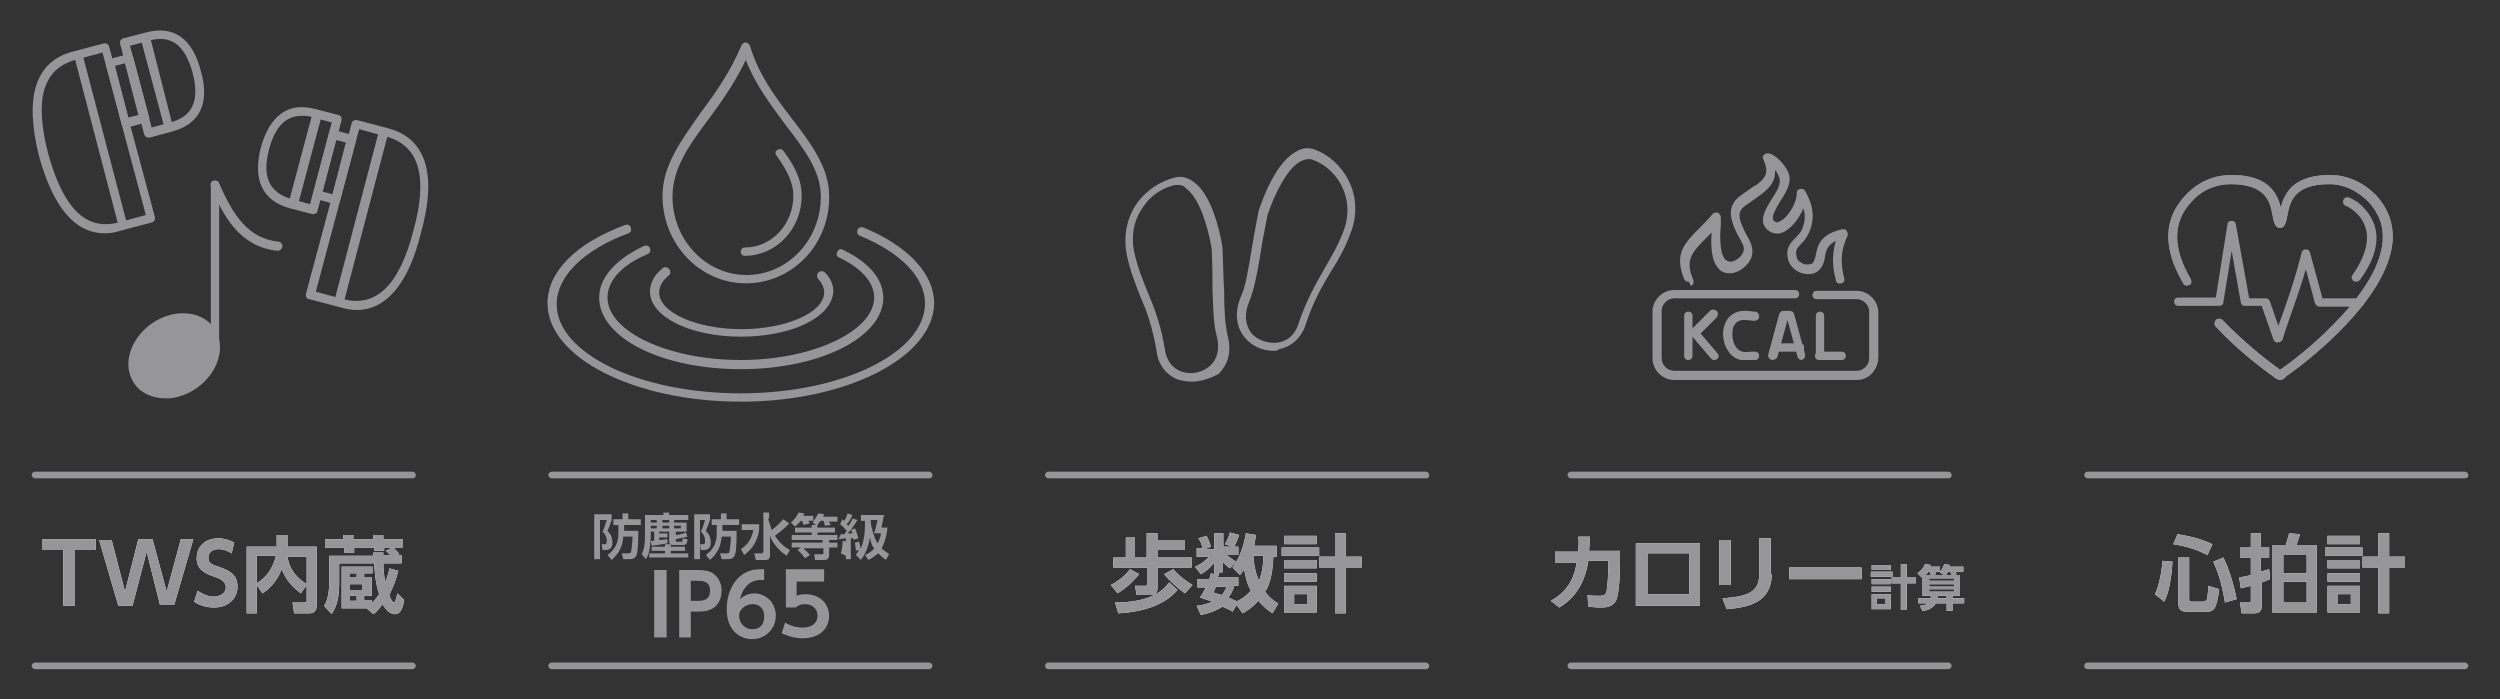 <?xml version="1.0" encoding="utf-8"?>
<!-- Generator: Adobe Illustrator 28.2.0, SVG Export Plug-In . SVG Version: 6.00 Build 0)  -->
<svg version="1.1" id="レイヤー_1" xmlns="http://www.w3.org/2000/svg" xmlns:xlink="http://www.w3.org/1999/xlink" x="0px"
	 y="0px" viewBox="0 0 300 83.9" style="enable-background:new 0 0 300 83.9;" xml:space="preserve">
<rect x="0" y="0" width="300" height="83.9" fill="#333333" stroke="none"/>
<style type="text/css">
	.st0{fill:#969699;}
	.st1{fill:#FFFFFF;}
	.st2{fill:#231815;}
</style>
<g>
	<g>
		<g>
			<g>
				<path class="st0" d="M20.9,38.2c2.8-0.5,5,1,5,3.5c0,2.5-2.2,4.9-5,5.5c-2.8,0.5-5-1-5-3.5C15.9,41.2,18.1,38.8,20.9,38.2
					L20.9,38.2z"/>
				<path class="st0" d="M19.8,47.8c-1.2,0-2.2-0.4-3-1c-0.9-0.8-1.4-1.9-1.4-3.1c0-2.7,2.4-5.4,5.4-6c1.6-0.3,3.1,0,4.2,0.9
					c0.9,0.8,1.4,1.9,1.4,3.1c0,2.7-2.4,5.4-5.4,6C20.6,47.8,20.2,47.8,19.8,47.8z M21.9,38.6c-0.3,0-0.6,0-1,0.1
					c-2.5,0.5-4.6,2.7-4.6,4.9c0,0.9,0.4,1.8,1.1,2.3c0.8,0.7,2,0.9,3.3,0.7c2.5-0.5,4.6-2.7,4.6-4.9c0-0.9-0.4-1.8-1.1-2.3
					C23.7,38.9,22.9,38.6,21.9,38.6z"/>
			</g>
			<g>
				<line class="st0" x1="25.8" y1="42" x2="25.8" y2="22.2"/>
				<path class="st0" d="M25.8,42.6c-0.3,0-0.5-0.2-0.5-0.5V22.2c0-0.3,0.2-0.5,0.5-0.5s0.5,0.2,0.5,0.5V42
					C26.4,42.3,26.1,42.6,25.8,42.6z"/>
			</g>
			<path class="st0" d="M33.3,30.1C33.3,30.1,33.3,30.1,33.3,30.1c-4.6-0.5-6.5-4.2-8-7.7c-0.1-0.3,0-0.6,0.3-0.7
				c0.3-0.1,0.6,0,0.7,0.3c1.7,3.9,3.5,6.6,7.1,7c0.3,0,0.5,0.3,0.5,0.6C33.8,29.9,33.6,30.1,33.3,30.1z"/>
		</g>
		<g>
			<path class="st0" d="M14.7,27.4c-0.2,0-0.5-0.2-0.5-0.4L9,7.1C8.9,6.9,9.1,6.6,9.3,6.5C9.6,6.4,9.9,6.6,10,6.9l5.2,19.8
				c0.1,0.3-0.1,0.6-0.4,0.7C14.8,27.3,14.8,27.4,14.7,27.4z"/>
			<path class="st0" d="M12.6,28c-3.6,0-6.2-3.1-7.9-9.2C2.9,11.7,4.2,7.4,8.7,6.2l3.8-1c0.1,0,0.3,0,0.4,0.1
				c0.1,0.1,0.2,0.2,0.2,0.3l5.5,20.5c0,0.1,0,0.3-0.1,0.4s-0.2,0.2-0.3,0.2l-3.8,1C13.8,27.9,13.2,28,12.6,28z M12.3,6.3L9,7.2
				C5.1,8.3,4.1,12,5.8,18.5c1.8,6.5,4.5,9.2,8.4,8.2l3.3-0.9L12.3,6.3z"/>
			<path class="st0" d="M20.2,15.6c-0.2,0-0.5-0.2-0.5-0.4L16.9,4.7c-0.1-0.3,0.1-0.6,0.4-0.7c0.3-0.1,0.6,0.1,0.7,0.4L20.7,15
				c0.1,0.3-0.1,0.6-0.4,0.7C20.3,15.6,20.2,15.6,20.2,15.6z"/>
			<path class="st0" d="M17.8,16.5c-0.1,0-0.2,0-0.3-0.1c-0.1-0.1-0.2-0.2-0.2-0.3L14.4,5.2c0-0.1,0-0.3,0.1-0.4
				c0.1-0.1,0.2-0.2,0.3-0.2l2.7-0.7c3.3-0.9,5.6,0.7,6.6,4.6c1.1,3.9-0.1,6.4-3.5,7.3L18,16.5C17.9,16.5,17.9,16.5,17.8,16.5z
				 M15.6,5.5l2.6,9.8l2.2-0.6c2.7-0.7,3.6-2.6,2.7-6c-0.9-3.3-2.6-4.6-5.3-3.8L15.6,5.5z"/>
			<path class="st0" d="M15.1,15.3c-0.2,0-0.5-0.2-0.5-0.4l-1.9-7.2c0-0.1,0-0.3,0.1-0.4c0.1-0.1,0.2-0.2,0.3-0.2l2.2-0.6
				c0.3-0.1,0.6,0.1,0.7,0.4l1.9,7.2c0,0.1,0,0.3-0.1,0.4c-0.1,0.1-0.2,0.2-0.3,0.2l-2.2,0.6C15.2,15.3,15.2,15.3,15.1,15.3z
				 M13.8,7.9l1.6,6.2l1.2-0.3L15,7.6L13.8,7.9z"/>
		</g>
		<g>
			<path class="st0" d="M40.7,36.5c0,0-0.1,0-0.1,0c-0.3-0.1-0.5-0.4-0.4-0.7l5.2-19.8c0.1-0.3,0.4-0.5,0.7-0.4
				c0.3,0.1,0.5,0.4,0.4,0.7l-5.2,19.8C41.1,36.4,40.9,36.5,40.7,36.5z"/>
			<path class="st0" d="M42.8,37.2c-0.6,0-1.2-0.1-1.9-0.3l-3.8-1c-0.1,0-0.3-0.1-0.3-0.2c-0.1-0.1-0.1-0.3-0.1-0.4l5.5-20.5
				c0-0.1,0.1-0.3,0.2-0.3c0.1-0.1,0.3-0.1,0.4-0.1l3.8,1c4.5,1.2,5.9,5.5,3.9,12.6C49,34.1,46.3,37.2,42.8,37.2z M37.9,35l3.3,0.9
				c3.9,1,6.7-1.6,8.4-8.2c1.8-6.5,0.7-10.2-3.2-11.3l-3.3-0.9L37.9,35z"/>
			<path class="st0" d="M35.2,24.8c0,0-0.1,0-0.1,0c-0.3-0.1-0.5-0.4-0.4-0.7l2.8-10.5c0.1-0.3,0.4-0.5,0.7-0.4
				c0.3,0.1,0.5,0.4,0.4,0.7l-2.8,10.5C35.7,24.7,35.5,24.8,35.2,24.8z"/>
			<path class="st0" d="M37.6,25.7c0,0-0.1,0-0.1,0l-2.7-0.7c-3.3-0.9-4.5-3.4-3.5-7.3c1.1-3.9,3.3-5.5,6.6-4.6l2.7,0.7
				c0.1,0,0.3,0.1,0.3,0.2c0.1,0.1,0.1,0.3,0.1,0.4l-2.9,10.9c0,0.1-0.1,0.3-0.2,0.3C37.7,25.7,37.7,25.7,37.6,25.7z M36.2,13.9
				c-1.9,0-3.2,1.3-3.9,4c-0.9,3.3,0,5.2,2.7,6l2.2,0.6l2.6-9.8l-2.2-0.6C37.1,13.9,36.6,13.9,36.2,13.9z"/>
			<path class="st0" d="M40.3,24.5c0,0-0.1,0-0.1,0l-2.2-0.6c-0.3-0.1-0.5-0.4-0.4-0.7l1.9-7.2c0-0.1,0.1-0.3,0.2-0.3
				c0.1-0.1,0.3-0.1,0.4-0.1l2.2,0.6c0.3,0.1,0.5,0.4,0.4,0.7l-1.9,7.2c0,0.1-0.1,0.3-0.2,0.3C40.5,24.5,40.4,24.5,40.3,24.5z
				 M38.7,23l1.2,0.3l1.6-6.2l-1.2-0.3L38.7,23z"/>
		</g>
		<g>
			<g>
				<path class="st1" d="M9,72.7H7.6V66H5.1v-1.3h6.4V66H9V72.7z"/>
				<path class="st1" d="M15.9,72.7h-1.7l-2.3-7.9h1.5L15,71l1.6-6.3h1.7L20,71l1.7-6.3h1.5l-2.3,7.9h-1.7l-1.6-6.4L15.9,72.7z"/>
				<path class="st1" d="M27.8,66.4c-0.8-0.5-1.4-0.5-1.6-0.5c-0.7,0-1.2,0.4-1.2,1c0,0.7,0.5,0.9,1.2,1.1c1.1,0.4,2.3,0.8,2.3,2.4
					c0,1.4-1.1,2.5-2.8,2.5c-0.8,0-1.7-0.2-2.4-0.7l0.4-1.3c0.8,0.5,1.4,0.7,1.9,0.7c0.8,0,1.5-0.4,1.5-1.1c0-0.8-0.8-1.1-1.4-1.3
					c-1.2-0.4-2.1-0.9-2.1-2.2c0-1.4,1-2.4,2.6-2.4c0.7,0,1.3,0.2,1.9,0.5L27.8,66.4z"/>
				<path class="st1" d="M30.8,70.2v3.4h-1.2v-8h3.6v-1.4h1.3v1.4H38v7.1c0,0.3-0.1,0.9-0.9,0.9h-1.8l-0.2-1.3h1.4
					c0.2,0,0.3,0,0.3-0.2v-1.9l-0.7,1c-1.2-0.9-1.8-1.7-2.3-2.9c-0.5,1.4-1.6,2.5-2.3,2.9L30.8,70.2z M30.8,66.8V70
					c1.2-0.7,2-1.9,2.3-3.3H30.8z M36.8,66.8h-2.3c0.1,0.7,0.4,2.1,2.3,3.3V66.8z"/>
				<path class="st1" d="M46,66.2c0,0.2,0,0.3,0,0.4h0.8c-0.2-0.3-0.4-0.4-0.5-0.5l0.8-0.4h-1v0.4h-1.2v-0.4h-2.4v0.6h-1.2v-0.6H39
					v-1h2.2v-0.5h1.2v0.5h2.4v-0.5h1.2v0.5h2.3v1h-1.1c0.3,0.3,0.6,0.6,0.7,0.8l-0.2,0.1h0.5v1H46c0,0.8,0.1,1.4,0.2,2.3
					c0.4-0.9,0.5-1.4,0.5-1.7l1.1,0.3c-0.4,1.6-1,2.7-1.1,2.9c0.2,0.5,0.4,0.9,0.6,0.9c0.1,0,0.2-0.3,0.4-1.1l0.8,0.8
					c-0.1,0.6-0.3,1.7-1.1,1.7c-0.8,0-1.3-0.9-1.5-1.2c-0.5,0.7-0.8,1-1.1,1.2l-0.8-0.7H41V68h3.7v0.8h-1v0.5h0.9v2.2h-0.9V72h0.9
					v0.4c0.2-0.2,0.5-0.5,0.9-1.1c-0.2-0.5-0.5-1.7-0.6-3.7h-4.2v2.5c0,2.2-0.6,3.1-0.9,3.6l-0.9-1c0.2-0.3,0.6-1.1,0.6-2.7v-3.3
					h5.3v-0.4H46z M42,68.8v0.5h0.8v-0.5H42z M42,70.1v0.7h1.5v-0.7H42z M42,71.5v0.6h0.8v-0.6H42z"/>
			</g>
			<g>
				<path class="st0" d="M9,72.7H7.6V66H5.1v-1.3h6.4V66H9V72.7z"/>
				<path class="st0" d="M15.9,72.7h-1.7l-2.3-7.9h1.5L15,71l1.6-6.3h1.7L20,71l1.7-6.3h1.5l-2.3,7.9h-1.7l-1.6-6.4L15.9,72.7z"/>
				<path class="st0" d="M27.8,66.4c-0.8-0.5-1.4-0.5-1.6-0.5c-0.7,0-1.2,0.4-1.2,1c0,0.7,0.5,0.9,1.2,1.1c1.1,0.4,2.3,0.8,2.3,2.4
					c0,1.4-1.1,2.5-2.8,2.5c-0.8,0-1.7-0.2-2.4-0.7l0.4-1.3c0.8,0.5,1.4,0.7,1.9,0.7c0.8,0,1.5-0.4,1.5-1.1c0-0.8-0.8-1.1-1.4-1.3
					c-1.2-0.4-2.1-0.9-2.1-2.2c0-1.4,1-2.4,2.6-2.4c0.7,0,1.3,0.2,1.9,0.5L27.8,66.4z"/>
				<path class="st0" d="M30.8,70.2v3.4h-1.2v-8h3.6v-1.4h1.3v1.4H38v7.1c0,0.3-0.1,0.9-0.9,0.9h-1.8l-0.2-1.3h1.4
					c0.2,0,0.3,0,0.3-0.2v-1.9l-0.7,1c-1.2-0.9-1.8-1.7-2.3-2.9c-0.5,1.4-1.6,2.5-2.3,2.9L30.8,70.2z M30.8,66.8V70
					c1.2-0.7,2-1.9,2.3-3.3H30.8z M36.8,66.8h-2.3c0.1,0.7,0.4,2.1,2.3,3.3V66.8z"/>
				<path class="st0" d="M46,66.2c0,0.2,0,0.3,0,0.4h0.8c-0.2-0.3-0.4-0.4-0.5-0.5l0.8-0.4h-1v0.4h-1.2v-0.4h-2.4v0.6h-1.2v-0.6H39
					v-1h2.2v-0.5h1.2v0.5h2.4v-0.5h1.2v0.5h2.3v1h-1.1c0.3,0.3,0.6,0.6,0.7,0.8l-0.2,0.1h0.5v1H46c0,0.8,0.1,1.4,0.2,2.3
					c0.4-0.9,0.5-1.4,0.5-1.7l1.1,0.3c-0.4,1.6-1,2.7-1.1,2.9c0.2,0.5,0.4,0.9,0.6,0.9c0.1,0,0.2-0.3,0.4-1.1l0.8,0.8
					c-0.1,0.6-0.3,1.7-1.1,1.7c-0.8,0-1.3-0.9-1.5-1.2c-0.5,0.7-0.8,1-1.1,1.2l-0.8-0.7H41V68h3.7v0.8h-1v0.5h0.9v2.2h-0.9V72h0.9
					v0.4c0.2-0.2,0.5-0.5,0.9-1.1c-0.2-0.5-0.5-1.7-0.6-3.7h-4.2v2.5c0,2.2-0.6,3.1-0.9,3.6l-0.9-1c0.2-0.3,0.6-1.1,0.6-2.7v-3.3
					h5.3v-0.4H46z M42,68.8v0.5h0.8v-0.5H42z M42,70.1v0.7h1.5v-0.7H42z M42,71.5v0.6h0.8v-0.6H42z"/>
			</g>
		</g>
		<path class="st0" d="M49.5,57.4H4.2c-0.2,0-0.4-0.2-0.4-0.4c0-0.2,0.2-0.4,0.4-0.4h45.3c0.2,0,0.4,0.2,0.4,0.4
			C49.9,57.3,49.7,57.4,49.5,57.4z"/>
		<path class="st0" d="M49.5,80.3H4.2c-0.2,0-0.4-0.2-0.4-0.4s0.2-0.4,0.4-0.4h45.3c0.2,0,0.4,0.2,0.4,0.4S49.7,80.3,49.5,80.3z"/>
	</g>
	<g>
		<g>
			<g>
				<g>
					<path class="st2" d="M71.4,61.7h2v0.7c-0.2,0.6-0.3,0.9-0.5,1.3c0.4,0.4,0.6,0.8,0.6,1.4c0,0.6-0.3,0.9-0.8,0.9h-0.4l-0.1-0.7
						h0.4c0.2,0,0.2-0.2,0.2-0.4c0-0.5-0.2-0.8-0.5-1.1c0.2-0.4,0.4-1,0.5-1.4H72v4.7h-0.7V61.7z M74.8,63.7h1.8
						c0,0.7,0,2.3-0.2,2.9c-0.2,0.5-0.6,0.5-0.9,0.5h-0.7l-0.2-0.7h0.8c0.1,0,0.2,0,0.3-0.1c0.1-0.3,0.2-1.5,0.2-1.9h-1.1
						c-0.1,1.1-0.4,1.9-1.4,2.8l-0.5-0.6c0.9-0.7,1.3-1.4,1.3-2.6v-1h-0.6v-0.7h1.1v-0.7h0.7v0.7h1.5V63h-2V63.7z"/>
					<path class="st2" d="M78.1,64.9c0.1,0,0.2,0,0.4,0v-1.1h-0.4V64c0,1.9-0.3,2.7-0.6,3.1L77,66.5c0.3-0.6,0.4-1.2,0.4-2.5v-2.2
						h2.2v-0.3h0.7v0.3h2.3v0.6h-1.7v0.3h1.5v1.1h-1.3v0.4c0.2,0,0.7-0.1,1.2-0.3l0.2,0.5c-0.3,0.1-0.4,0.1-1.4,0.3v0.2
						c0,0.1,0.1,0.1,0.1,0.1h0.5c0.2,0,0.2,0,0.2-0.4l0.6,0.1c0,0.4-0.1,0.7-0.5,0.7h-1.2c-0.4,0-0.5-0.2-0.5-0.4v-1.2h-1.2V64h1
						v0.5h-1v0.3c0.4,0,0.7-0.1,1-0.1v0.5c-0.4,0.1-1.9,0.3-1.9,0.3L78.1,64.9z M82.2,65.6v0.5h-1.7v0.3h2.1v0.5h-4.7v-0.5h1.9v-0.3
						h-1.6v-0.5h1.6v-0.3h0.7v0.3H82.2z M78.1,62.4v0.3h0.7v-0.3H78.1z M78.1,63.1v0.3h0.7v-0.3H78.1z M79.5,62.4v0.3h0.8v-0.3H79.5
						z M79.5,63.1v0.3h0.8v-0.3H79.5z M80.9,63.1v0.3h0.8v-0.3H80.9z"/>
					<path class="st2" d="M83.2,61.7h2v0.7c-0.2,0.6-0.3,0.9-0.5,1.3c0.4,0.4,0.6,0.8,0.6,1.4c0,0.6-0.3,0.9-0.8,0.9h-0.4L84,65.3
						h0.4c0.2,0,0.2-0.2,0.2-0.4c0-0.5-0.2-0.8-0.5-1.1c0.2-0.4,0.4-1,0.5-1.4h-0.6v4.7h-0.7V61.7z M86.6,63.7h1.8
						c0,0.7,0,2.3-0.2,2.9c-0.2,0.5-0.6,0.5-0.9,0.5h-0.7l-0.2-0.7h0.8c0.1,0,0.2,0,0.3-0.1c0.1-0.3,0.2-1.5,0.2-1.9h-1.1
						c-0.1,1.1-0.4,1.9-1.4,2.8l-0.5-0.6c0.9-0.7,1.3-1.4,1.3-2.6v-1h-0.6v-0.7h1.1v-0.7h0.7v0.7h1.5V63h-2V63.7z"/>
					<path class="st2" d="M89,62.9h2.1v0.7c-0.1,0.8-0.5,2.1-1.8,3l-0.4-0.7c0.9-0.6,1.3-1.3,1.5-2.3H89V62.9z M92.2,62.2
						c0,0,0,0.1,0,0.1c0,0.1,0.4,1.2,0.4,1.3c0.8-0.6,1.2-1.1,1.4-1.3l0.7,0.5c-0.5,0.6-1.1,1-1.7,1.5c0.3,0.4,0.7,1.1,1.8,1.7
						l-0.4,0.7c-0.9-0.6-1.7-1.5-2-2.4v2.3c0,0.6-0.3,0.6-0.6,0.6h-1.1l-0.2-0.8h0.9c0.1,0,0.2-0.1,0.2-0.2v-4.7h0.7V62.2z"/>
					<path class="st2" d="M97.9,63l-0.4-0.3c0.1-0.1,0.1-0.1,0.2-0.2h-0.7c0.1,0.1,0.1,0.2,0.2,0.3L96.4,63c0-0.2-0.1-0.4-0.2-0.5
						h-0.1c-0.2,0.3-0.5,0.5-0.7,0.7l-0.5-0.5c0.5-0.4,0.8-0.9,0.9-1.2l0.7,0.1c0,0.1,0,0.1-0.1,0.3h1.2v0.6
						c0.3-0.3,0.4-0.6,0.6-0.9l0.7,0.1c0,0.1-0.1,0.2-0.1,0.3h1.7v0.6h-1c0,0.1,0.1,0.2,0.2,0.4L99,63.1c-0.1-0.2-0.1-0.4-0.2-0.6
						h-0.3c-0.1,0.1-0.2,0.2-0.4,0.5v0.3h2.1v0.6h-2.1v0.3h2.4v0.6h-1v0.3h1v0.6h-1v0.7c0,0.4,0,0.8-0.6,0.8h-1.1l-0.1-0.7h0.9
						c0.2,0,0.2,0,0.2-0.2v-0.5h-2.4c0,0,0.5,0.4,0.8,0.8L96.6,67c-0.4-0.6-0.7-0.8-0.9-1l0.4-0.3h-1.1v-0.6h3.7v-0.3H95v-0.6h2.4
						v-0.3h-2v-0.6h2V63H97.9z"/>
					<path class="st2" d="M100.9,64.1c0.1,0,0.3,0,0.4,0c0.1-0.1,0.2-0.3,0.3-0.4c-0.4-0.5-0.6-0.6-0.8-0.8l0.3-0.6
						c0.1,0.1,0.1,0.1,0.2,0.2c0.2-0.3,0.3-0.5,0.4-0.9l0.6,0.2c-0.2,0.5-0.5,1-0.7,1.1c0.1,0.1,0.1,0.1,0.2,0.2
						c0.3-0.5,0.5-0.7,0.5-0.9l0.6,0.2c-0.4,0.7-1,1.5-1.2,1.6c0.1,0,0.2,0,0.3,0c0.1,0,0.2,0,0.3,0c-0.1-0.2-0.1-0.3-0.2-0.4
						l0.5-0.2c0.2,0.5,0.3,0.7,0.4,1.2l-0.6,0.2c0-0.1,0-0.2,0-0.2c-0.2,0-0.2,0-0.3,0v2.5h-0.6v-2.5c-0.1,0-0.7,0.1-0.9,0.1
						L100.9,64.1z M101.7,65c0,0.1,0,1.1-0.2,1.7l-0.6-0.3c0.2-0.6,0.2-1.3,0.2-1.5L101.7,65z M102.7,66.6c0.1-0.2,0.2-0.3,0.4-0.6
						l-0.4,0.1c0-0.4-0.1-0.7-0.1-1l0.5-0.1c0.1,0.4,0.1,0.5,0.2,0.8c0.2-0.5,0.5-1.2,0.5-3.3h-0.5v-0.7h2.8
						c-0.2,0.9-0.3,1.3-0.3,1.5h0.7c0,0.3-0.2,1.6-0.7,2.5c0.4,0.4,0.7,0.5,0.9,0.7l-0.4,0.7c-0.2-0.2-0.6-0.4-0.9-0.8
						c-0.5,0.4-0.9,0.7-1.2,0.8l-0.4-0.6c0.2-0.1,0.7-0.3,1.1-0.8c-0.2-0.2-0.4-0.6-0.5-1.3c0,0.1-0.1,0.5-0.2,0.9
						c-0.3,1-0.6,1.4-0.9,1.8L102.7,66.6z M104.9,63.9c0.2-0.4,0.3-1.2,0.4-1.5h-0.8c0,0.1,0,0.3,0,0.4c0.1,0.5,0.3,1.5,0.8,2.4
						c0.3-0.5,0.4-1,0.4-1.2H104.9z"/>
					<path class="st2" d="M80,68.4v8.1h-1.5v-8.1H80z"/>
					<path class="st2" d="M83.7,68.4c0.9,0,1.5,0.1,2,0.5c0.6,0.5,0.9,1.2,0.9,2c0,0.4-0.1,1.4-0.9,2c-0.6,0.4-1.1,0.5-2.1,0.5h-0.7
						v3.1h-1.4v-8.1H83.7z M83.6,72.1c0.6,0,1.6,0,1.6-1.2c0-1.2-0.9-1.2-1.6-1.2h-0.7v2.4H83.6z"/>
					<path class="st2" d="M91.8,69.6c-0.3,0-0.3,0-0.4,0c-0.5,0-2,0-2.6,2.3c0.2-0.2,0.8-0.7,1.7-0.7c1.3,0,2.6,1,2.6,2.7
						c0,1.6-1.3,2.8-2.8,2.8c-1.5,0-3.1-1-3.1-3.6c0-2.5,1.4-4.8,4-4.8c0.2,0,0.4,0,0.5,0V69.6z M90.3,72.5c-0.7,0-1.6,0.5-1.6,1.4
						c0,0.8,0.6,1.6,1.6,1.6c1,0,1.4-0.7,1.4-1.5C91.7,72.6,90.6,72.5,90.3,72.5z"/>
					<path class="st2" d="M98.9,69.8h-3.3v1.7c0.2-0.1,0.5-0.2,1.1-0.2c1.6,0,2.8,1.1,2.8,2.6c0,1.3-0.9,2.7-3.2,2.7
						c-1.3,0-2.2-0.5-2.5-0.6l0.4-1.3c1,0.6,1.9,0.6,2.1,0.6c1.6,0,1.8-1,1.8-1.4c0-0.9-0.7-1.4-1.5-1.4c-0.4,0-0.8,0.1-1.1,0.4
						h-1.2v-4.6h4.6V69.8z"/>
				</g>
				<g>
					<path class="st0" d="M71.4,61.7h2v0.7c-0.2,0.6-0.3,0.9-0.5,1.3c0.4,0.4,0.6,0.8,0.6,1.4c0,0.6-0.3,0.9-0.8,0.9h-0.4l-0.1-0.7
						h0.4c0.2,0,0.2-0.2,0.2-0.4c0-0.5-0.2-0.8-0.5-1.1c0.2-0.4,0.4-1,0.5-1.4H72v4.7h-0.7V61.7z M74.8,63.7h1.8
						c0,0.7,0,2.3-0.2,2.9c-0.2,0.5-0.6,0.5-0.9,0.5h-0.7l-0.2-0.7h0.8c0.1,0,0.2,0,0.3-0.1c0.1-0.3,0.2-1.5,0.2-1.9h-1.1
						c-0.1,1.1-0.4,1.9-1.4,2.8l-0.5-0.6c0.9-0.7,1.3-1.4,1.3-2.6v-1h-0.6v-0.7h1.1v-0.7h0.7v0.7h1.5V63h-2V63.7z"/>
					<path class="st0" d="M78.1,64.9c0.1,0,0.2,0,0.4,0v-1.1h-0.4V64c0,1.9-0.3,2.7-0.6,3.1L77,66.5c0.3-0.6,0.4-1.2,0.4-2.5v-2.2
						h2.2v-0.3h0.7v0.3h2.3v0.6h-1.7v0.3h1.5v1.1h-1.3v0.4c0.2,0,0.7-0.1,1.2-0.3l0.2,0.5c-0.3,0.1-0.4,0.1-1.4,0.3v0.2
						c0,0.1,0.1,0.1,0.1,0.1h0.5c0.2,0,0.2,0,0.2-0.4l0.6,0.1c0,0.4-0.1,0.7-0.5,0.7h-1.2c-0.4,0-0.5-0.2-0.5-0.4v-1.2h-1.2V64h1
						v0.5h-1v0.3c0.4,0,0.7-0.1,1-0.1v0.5c-0.4,0.1-1.9,0.3-1.9,0.3L78.1,64.9z M82.2,65.6v0.5h-1.7v0.3h2.1v0.5h-4.7v-0.5h1.9v-0.3
						h-1.6v-0.5h1.6v-0.3h0.7v0.3H82.2z M78.1,62.4v0.3h0.7v-0.3H78.1z M78.1,63.1v0.3h0.7v-0.3H78.1z M79.5,62.4v0.3h0.8v-0.3H79.5
						z M79.5,63.1v0.3h0.8v-0.3H79.5z M80.9,63.1v0.3h0.8v-0.3H80.9z"/>
					<path class="st0" d="M83.2,61.7h2v0.7c-0.2,0.6-0.3,0.9-0.5,1.3c0.4,0.4,0.6,0.8,0.6,1.4c0,0.6-0.3,0.9-0.8,0.9h-0.4L84,65.3
						h0.4c0.2,0,0.2-0.2,0.2-0.4c0-0.5-0.2-0.8-0.5-1.1c0.2-0.4,0.4-1,0.5-1.4h-0.6v4.7h-0.7V61.7z M86.6,63.7h1.8
						c0,0.7,0,2.3-0.2,2.9c-0.2,0.5-0.6,0.5-0.9,0.5h-0.7l-0.2-0.7h0.8c0.1,0,0.2,0,0.3-0.1c0.1-0.3,0.2-1.5,0.2-1.9h-1.1
						c-0.1,1.1-0.4,1.9-1.4,2.8l-0.5-0.6c0.9-0.7,1.3-1.4,1.3-2.6v-1h-0.6v-0.7h1.1v-0.7h0.7v0.7h1.5V63h-2V63.7z"/>
					<path class="st0" d="M89,62.9h2.1v0.7c-0.1,0.8-0.5,2.1-1.8,3l-0.4-0.7c0.9-0.6,1.3-1.3,1.5-2.3H89V62.9z M92.2,62.2
						c0,0,0,0.1,0,0.1c0,0.1,0.4,1.2,0.4,1.3c0.8-0.6,1.2-1.1,1.4-1.3l0.7,0.5c-0.5,0.6-1.1,1-1.7,1.5c0.3,0.4,0.7,1.1,1.8,1.7
						l-0.4,0.7c-0.9-0.6-1.7-1.5-2-2.4v2.3c0,0.6-0.3,0.6-0.6,0.6h-1.1l-0.2-0.8h0.9c0.1,0,0.2-0.1,0.2-0.2v-4.7h0.7V62.2z"/>
					<path class="st0" d="M97.9,63l-0.4-0.3c0.1-0.1,0.1-0.1,0.2-0.2h-0.7c0.1,0.1,0.1,0.2,0.2,0.3L96.4,63c0-0.2-0.1-0.4-0.2-0.5
						h-0.1c-0.2,0.3-0.5,0.5-0.7,0.7l-0.5-0.5c0.5-0.4,0.8-0.9,0.9-1.2l0.7,0.1c0,0.1,0,0.1-0.1,0.3h1.2v0.6
						c0.3-0.3,0.4-0.6,0.6-0.9l0.7,0.1c0,0.1-0.1,0.2-0.1,0.3h1.7v0.6h-1c0,0.1,0.1,0.2,0.2,0.4L99,63.1c-0.1-0.2-0.1-0.4-0.2-0.6
						h-0.3c-0.1,0.1-0.2,0.2-0.4,0.5v0.3h2.1v0.6h-2.1v0.3h2.4v0.6h-1v0.3h1v0.6h-1v0.7c0,0.4,0,0.8-0.6,0.8h-1.1l-0.1-0.7h0.9
						c0.2,0,0.2,0,0.2-0.2v-0.5h-2.4c0,0,0.5,0.4,0.8,0.8L96.6,67c-0.4-0.6-0.7-0.8-0.9-1l0.4-0.3h-1.1v-0.6h3.7v-0.3H95v-0.6h2.4
						v-0.3h-2v-0.6h2V63H97.9z"/>
					<path class="st0" d="M100.9,64.1c0.1,0,0.3,0,0.4,0c0.1-0.1,0.2-0.3,0.3-0.4c-0.4-0.5-0.6-0.6-0.8-0.8l0.3-0.6
						c0.1,0.1,0.1,0.1,0.2,0.2c0.2-0.3,0.3-0.5,0.4-0.9l0.6,0.2c-0.2,0.5-0.5,1-0.7,1.1c0.1,0.1,0.1,0.1,0.2,0.2
						c0.3-0.5,0.5-0.7,0.5-0.9l0.6,0.2c-0.4,0.7-1,1.5-1.2,1.6c0.1,0,0.2,0,0.3,0c0.1,0,0.2,0,0.3,0c-0.1-0.2-0.1-0.3-0.2-0.4
						l0.5-0.2c0.2,0.5,0.3,0.7,0.4,1.2l-0.6,0.2c0-0.1,0-0.2,0-0.2c-0.2,0-0.2,0-0.3,0v2.5h-0.6v-2.5c-0.1,0-0.7,0.1-0.9,0.1
						L100.9,64.1z M101.7,65c0,0.1,0,1.1-0.2,1.7l-0.6-0.3c0.2-0.6,0.2-1.3,0.2-1.5L101.7,65z M102.7,66.6c0.1-0.2,0.2-0.3,0.4-0.6
						l-0.4,0.1c0-0.4-0.1-0.7-0.1-1l0.5-0.1c0.1,0.4,0.1,0.5,0.2,0.8c0.2-0.5,0.5-1.2,0.5-3.3h-0.5v-0.7h2.8
						c-0.2,0.9-0.3,1.3-0.3,1.5h0.7c0,0.3-0.2,1.6-0.7,2.5c0.4,0.4,0.7,0.5,0.9,0.7l-0.4,0.7c-0.2-0.2-0.6-0.4-0.9-0.8
						c-0.5,0.4-0.9,0.7-1.2,0.8l-0.4-0.6c0.2-0.1,0.7-0.3,1.1-0.8c-0.2-0.2-0.4-0.6-0.5-1.3c0,0.1-0.1,0.5-0.2,0.9
						c-0.3,1-0.6,1.4-0.9,1.8L102.7,66.6z M104.9,63.9c0.2-0.4,0.3-1.2,0.4-1.5h-0.8c0,0.1,0,0.3,0,0.4c0.1,0.5,0.3,1.5,0.8,2.4
						c0.3-0.5,0.4-1,0.4-1.2H104.9z"/>
					<path class="st0" d="M80,68.4v8.1h-1.5v-8.1H80z"/>
					<path class="st0" d="M83.7,68.4c0.9,0,1.5,0.1,2,0.5c0.6,0.5,0.9,1.2,0.9,2c0,0.4-0.1,1.4-0.9,2c-0.6,0.4-1.1,0.5-2.1,0.5h-0.7
						v3.1h-1.4v-8.1H83.7z M83.6,72.1c0.6,0,1.6,0,1.6-1.2c0-1.2-0.9-1.2-1.6-1.2h-0.7v2.4H83.6z"/>
					<path class="st0" d="M91.8,69.6c-0.3,0-0.3,0-0.4,0c-0.5,0-2,0-2.6,2.3c0.2-0.2,0.8-0.7,1.7-0.7c1.3,0,2.6,1,2.6,2.7
						c0,1.6-1.3,2.8-2.8,2.8c-1.5,0-3.1-1-3.1-3.6c0-2.5,1.4-4.8,4-4.8c0.2,0,0.4,0,0.5,0V69.6z M90.3,72.5c-0.7,0-1.6,0.5-1.6,1.4
						c0,0.8,0.6,1.6,1.6,1.6c1,0,1.4-0.7,1.4-1.5C91.7,72.6,90.6,72.5,90.3,72.5z"/>
					<path class="st0" d="M98.9,69.8h-3.3v1.7c0.2-0.1,0.5-0.2,1.1-0.2c1.6,0,2.8,1.1,2.8,2.6c0,1.3-0.9,2.7-3.2,2.7
						c-1.3,0-2.2-0.5-2.5-0.6l0.4-1.3c1,0.6,1.9,0.6,2.1,0.6c1.6,0,1.8-1,1.8-1.4c0-0.9-0.7-1.4-1.5-1.4c-0.4,0-0.8,0.1-1.1,0.4
						h-1.2v-4.6h4.6V69.8z"/>
				</g>
			</g>
			<path class="st0" d="M88.9,48.2c-12.8,0-23.2-5.3-23.2-11.8c0-3.8,3.4-7.2,9.3-9.4c0.3-0.1,0.6,0,0.7,0.3c0.1,0.3,0,0.6-0.3,0.7
				c-5.4,2-8.6,5.2-8.6,8.5c0,5.9,9.9,10.7,22.1,10.7S111,42.3,111,36.4c0-3.1-2.9-6.1-7.8-8.1c-0.3-0.1-0.4-0.4-0.3-0.7
				c0.1-0.3,0.4-0.4,0.7-0.3c5.4,2.2,8.5,5.6,8.5,9.1C112,42.9,101.6,48.2,88.9,48.2z M88.9,44.3c-9.6,0-17-3.8-17-8.6
				c0-2.4,2-4.6,5.4-6.2c0.3-0.1,0.6,0,0.7,0.3c0.1,0.3,0,0.6-0.3,0.7c-3.1,1.3-4.8,3.2-4.8,5.2c0,4.1,7.3,7.5,16,7.5
				c8.7,0,16-3.5,16-7.5c0-1.8-1.5-3.5-4.2-4.8c-0.3-0.1-0.4-0.4-0.2-0.7c0.1-0.3,0.4-0.4,0.7-0.2c3.1,1.5,4.8,3.5,4.8,5.8
				C105.9,40.5,98.4,44.3,88.9,44.3z M88.9,40.4c-6.1,0-10.9-2.4-10.9-5.4c0-1,0.5-2,1.5-2.8c0.2-0.2,0.6-0.2,0.8,0.1
				c0.2,0.2,0.2,0.6-0.1,0.8c-0.5,0.4-1.1,1.1-1.1,2c0,2.4,4.5,4.4,9.9,4.4c5.3,0,9.9-2,9.9-4.4c0-0.5-0.2-1.1-0.7-1.6
				c-0.2-0.2-0.2-0.6,0-0.8c0.2-0.2,0.6-0.2,0.8,0c0.7,0.7,1,1.5,1,2.3C99.8,38.1,95,40.4,88.9,40.4z M89.5,34
				c-5.5,0-10-4.7-10-10.5c0-3.7,2.3-6.7,4.6-10c1.8-2.4,3.6-5,4.9-8.1c0.1-0.2,0.3-0.3,0.5-0.3c0.2,0,0.4,0.2,0.5,0.4
				c1,3.4,3,6.1,5,8.7c2.3,3,4.5,5.9,4.5,9.3C99.6,29.3,95.1,34,89.5,34z M89.5,7.2c-1.3,2.7-2.9,5-4.4,7c-2.4,3.2-4.4,6-4.4,9.4
				c0,5.2,4,9.4,8.9,9.4c4.9,0,8.9-4.2,8.9-9.4c0-3.1-2-5.7-4.3-8.7C92.5,12.6,90.6,10.1,89.5,7.2z M89.4,30.7
				c-0.3,0-0.5-0.2-0.5-0.5c0-0.3,0.2-0.5,0.5-0.5c3.2,0,5.8-2.8,5.8-6.2c0-1.8-1-3.4-2-4.8C93,18.5,93,18.1,93.3,18
				c0.2-0.2,0.6-0.1,0.7,0.1c1.2,1.6,2.2,3.3,2.2,5.4C96.2,27.5,93.1,30.7,89.4,30.7z"/>
			<path class="st0" d="M111.5,57.4H66.2c-0.2,0-0.4-0.2-0.4-0.4c0-0.2,0.2-0.4,0.4-0.4h45.3c0.2,0,0.4,0.2,0.4,0.4
				C111.9,57.3,111.7,57.4,111.5,57.4z"/>
		</g>
		<path class="st0" d="M111.5,80.3H66.2c-0.2,0-0.4-0.2-0.4-0.4s0.2-0.4,0.4-0.4h45.3c0.2,0,0.4,0.2,0.4,0.4S111.7,80.3,111.5,80.3z
			"/>
	</g>
	<g>
		<path class="st0" d="M295.8,57.4h-45.3c-0.2,0-0.4-0.2-0.4-0.4c0-0.2,0.2-0.4,0.4-0.4h45.3c0.2,0,0.4,0.2,0.4,0.4
			C296.2,57.3,296,57.4,295.8,57.4z"/>
		<path class="st0" d="M295.8,80.3h-45.3c-0.2,0-0.4-0.2-0.4-0.4s0.2-0.4,0.4-0.4h45.3c0.2,0,0.4,0.2,0.4,0.4S296,80.3,295.8,80.3z"
			/>
		<g>
			<g>
				<path class="st0" d="M273.6,45.6c-0.2,0-0.4-0.1-0.8-0.4c-0.1-0.1-0.2-0.2-0.4-0.3c-1.1-0.8-3.9-2.9-6.5-5.7
					c-0.2-0.2-0.2-0.5,0-0.8c0.2-0.2,0.6-0.2,0.8,0c2.6,2.7,5.3,4.8,6.4,5.6c0.2,0.1,0.3,0.2,0.4,0.3c0,0,0.1,0.1,0.1,0.1
					c0,0,0.1-0.1,0.1-0.1l0.3-0.2c1.2-0.8,11.3-8.4,11.9-15c0.2-1.9-0.4-3.5-1.7-4.9c-1.3-1.3-2.9-2.1-4.7-2.1c-4.3,0-4.7,2.2-5,3.7
					c-0.1,0.6-0.2,1.1-0.5,1.4c-0.2,0.2-0.6,0.2-0.8,0c-0.3-0.3-0.4-0.8-0.5-1.4c-0.3-1.6-0.8-3.7-5-3.7c-1.8,0-3.5,0.7-4.7,2.1
					c-2.3,2.4-2.3,5.6-0.1,9.3c0.1,0.3,0.1,0.6-0.2,0.7c-0.3,0.1-0.6,0.1-0.7-0.2c-2.5-4.2-2.4-7.8,0.3-10.6
					c1.5-1.6,3.4-2.4,5.5-2.4c4.5,0,5.5,2.3,5.9,3.9c0.4-1.6,1.4-3.9,5.9-3.9c2.1,0,4,0.9,5.5,2.4c1.5,1.6,2.2,3.6,2,5.7
					c-0.7,7-10.4,14.4-12.4,15.8l-0.3,0.2C274.1,45.5,273.8,45.6,273.6,45.6z"/>
				<path class="st0" d="M273.3,41.1C273.3,41.1,273.3,41.1,273.3,41.1c-0.2,0-0.4-0.1-0.5-0.4l-1.4-4h-2c-0.3,0-0.5-0.2-0.5-0.4
					l-1.1-6.2l-1,6.2c0,0.3-0.3,0.4-0.5,0.4h-4.9c-0.3,0-0.5-0.2-0.5-0.5c0-0.3,0.2-0.5,0.5-0.5h4.5l1.4-8.8c0-0.3,0.3-0.4,0.5-0.4
					c0,0,0,0,0,0c0.3,0,0.5,0.2,0.5,0.4l1.6,8.9h2c0.2,0,0.4,0.1,0.5,0.4l1,2.9c1.1-3,1.9-5.3,2.8-8.8c0.1-0.5,0.9-0.5,1,0l1.5,5.5
					h4.5c0.3,0,0.5,0.2,0.5,0.5c0,0.3-0.2,0.5-0.5,0.5h-4.9c-0.2,0-0.4-0.2-0.5-0.4l-1.1-4.1c-0.8,2.8-1.6,4.8-2.5,7.5l-0.3,1
					C273.8,40.9,273.6,41.1,273.3,41.1z"/>
				<path class="st0" d="M273.6,45.6c-0.2,0-0.4-0.1-0.8-0.4c-0.1-0.1-0.2-0.2-0.4-0.3c-1.1-0.8-3.9-2.9-6.5-5.7
					c-0.2-0.2-0.2-0.5,0-0.8c0.2-0.2,0.6-0.2,0.8,0c2.6,2.7,5.3,4.8,6.4,5.6c0.2,0.1,0.3,0.2,0.4,0.3c0,0,0.1,0.1,0.1,0.1
					c0,0,0.1-0.1,0.1-0.1l0.3-0.2c1.2-0.8,11.3-8.4,11.9-15c0.2-1.9-0.4-3.5-1.7-4.9c-1.3-1.3-2.9-2.1-4.7-2.1c-4.3,0-4.7,2.2-5,3.7
					c-0.1,0.6-0.2,1.1-0.5,1.4c-0.2,0.2-0.6,0.2-0.8,0c-0.3-0.3-0.4-0.8-0.5-1.4c-0.3-1.6-0.8-3.7-5-3.7c-1.8,0-3.5,0.7-4.7,2.1
					c-2.3,2.4-2.3,5.6-0.1,9.3c0.1,0.3,0.1,0.6-0.2,0.7c-0.3,0.1-0.6,0.1-0.7-0.2c-2.5-4.2-2.4-7.8,0.3-10.6
					c1.5-1.6,3.4-2.4,5.5-2.4c4.5,0,5.5,2.3,5.9,3.9c0.4-1.6,1.4-3.9,5.9-3.9c2.1,0,4,0.9,5.5,2.4c1.5,1.6,2.2,3.6,2,5.7
					c-0.7,7-10.4,14.4-12.4,15.8l-0.3,0.2C274.1,45.5,273.8,45.6,273.6,45.6z"/>
				<path class="st0" d="M282.7,33.8c-0.1,0-0.2,0-0.3-0.1c-0.2-0.2-0.3-0.5-0.1-0.7c2.1-3,2.3-5.5,0.6-7.3c-0.4-0.4-0.9-0.8-1.4-1
					c-0.3-0.1-0.4-0.4-0.3-0.7c0.1-0.3,0.4-0.4,0.7-0.3c0.7,0.3,1.3,0.7,1.8,1.3c1.5,1.6,2.6,4.3-0.5,8.6
					C283.1,33.7,282.9,33.8,282.7,33.8z"/>
			</g>
		</g>
		<g>
			<g>
				<path class="st1" d="M260.7,67.4c-0.2,3.1-0.7,4.2-1,4.8l-1.1-0.9c0.5-1.1,0.8-2.6,0.9-4L260.7,67.4z M261.3,64.1
					c1.7,0.3,2.6,0.5,4.2,1.2l-0.6,1.3c-1.2-0.6-2.3-1-4.1-1.3L261.3,64.1z M261.4,66.9h1.3v5c0,0.1,0,0.3,0.3,0.3h1.4
					c0.1,0,0.3-0.1,0.4-0.2c0.1-0.2,0.2-1.3,0.2-1.7l1.3,0.4c-0.3,2.5-0.7,2.7-1.5,2.7h-2.4c-0.6,0-1-0.2-1-1V66.9z M266.8,66.9
					c0.6,1.2,1.2,3,1.6,5l-1.4,0.4c-0.4-2.4-0.9-3.8-1.4-4.9L266.8,66.9z"/>
				<path class="st1" d="M272.4,69.5c-0.3,0.1-0.4,0.2-1,0.4v2.8c0,0.3,0,0.9-0.9,0.9H269l-0.2-1.3h1.1c0.2,0,0.2-0.1,0.2-0.2v-1.8
					c-0.7,0.2-0.9,0.2-1.2,0.3l-0.2-1.3c0.4-0.1,0.7-0.1,1.4-0.3v-2.1h-1.3v-1.2h1.3V64h1.2v1.7h1v1.2h-1v1.7c0.6-0.2,0.7-0.2,1-0.3
					L272.4,69.5z M278,73.5h-5.3v-8.1h1.6c0.1-0.4,0.3-1,0.4-1.4l1.3,0.1c-0.1,0.4-0.2,0.5-0.4,1.3h2.4V73.5z M276.8,66.6h-2.8v2.2
					h2.8V66.6z M276.8,69.8h-2.8v2.5h2.8V69.8z"/>
				<path class="st1" d="M283.5,65.7v1H279v-1H283.5z M283.2,64.3v1h-3.9v-1H283.2z M283.2,67.2v1h-3.9v-1H283.2z M283.2,68.8v1
					h-3.9v-1H283.2z M283.2,70.3v3.2h-3.9v-3.2H283.2z M282.1,71.3h-1.6v1.2h1.6V71.3z M285.4,73.6v-5.5h-1.9v-1.3h1.9v-2.8h1.3v2.8
					h1.9v1.3h-1.9v5.5H285.4z"/>
			</g>
			<g>
				<path class="st0" d="M260.7,67.4c-0.2,3.1-0.7,4.2-1,4.8l-1.1-0.9c0.5-1.1,0.8-2.6,0.9-4L260.7,67.4z M261.3,64.1
					c1.7,0.3,2.6,0.5,4.2,1.2l-0.6,1.3c-1.2-0.6-2.3-1-4.1-1.3L261.3,64.1z M261.4,66.9h1.3v5c0,0.1,0,0.3,0.3,0.3h1.4
					c0.1,0,0.3-0.1,0.4-0.2c0.1-0.2,0.2-1.3,0.2-1.7l1.3,0.4c-0.3,2.5-0.7,2.7-1.5,2.7h-2.4c-0.6,0-1-0.2-1-1V66.9z M266.8,66.9
					c0.6,1.2,1.2,3,1.6,5l-1.4,0.4c-0.4-2.4-0.9-3.8-1.4-4.9L266.8,66.9z"/>
				<path class="st0" d="M272.4,69.5c-0.3,0.1-0.4,0.2-1,0.4v2.8c0,0.3,0,0.9-0.9,0.9H269l-0.2-1.3h1.1c0.2,0,0.2-0.1,0.2-0.2v-1.8
					c-0.7,0.2-0.9,0.2-1.2,0.3l-0.2-1.3c0.4-0.1,0.7-0.1,1.4-0.3v-2.1h-1.3v-1.2h1.3V64h1.2v1.7h1v1.2h-1v1.7c0.6-0.2,0.7-0.2,1-0.3
					L272.4,69.5z M278,73.5h-5.3v-8.1h1.6c0.1-0.4,0.3-1,0.4-1.4l1.3,0.1c-0.1,0.4-0.2,0.5-0.4,1.3h2.4V73.5z M276.8,66.6h-2.8v2.2
					h2.8V66.6z M276.8,69.8h-2.8v2.5h2.8V69.8z"/>
				<path class="st0" d="M283.5,65.7v1H279v-1H283.5z M283.2,64.3v1h-3.9v-1H283.2z M283.2,67.2v1h-3.9v-1H283.2z M283.2,68.8v1
					h-3.9v-1H283.2z M283.2,70.3v3.2h-3.9v-3.2H283.2z M282.1,71.3h-1.6v1.2h1.6V71.3z M285.4,73.6v-5.5h-1.9v-1.3h1.9v-2.8h1.3v2.8
					h1.9v1.3h-1.9v5.5H285.4z"/>
			</g>
		</g>
	</g>
	<g>
		<path class="st0" d="M171.1,57.4h-45.3c-0.2,0-0.4-0.2-0.4-0.4c0-0.2,0.2-0.4,0.4-0.4h45.3c0.2,0,0.4,0.2,0.4,0.4
			C171.5,57.3,171.4,57.4,171.1,57.4z"/>
		<path class="st0" d="M171.1,80.3h-45.3c-0.2,0-0.4-0.2-0.4-0.4s0.2-0.4,0.4-0.4h45.3c0.2,0,0.4,0.2,0.4,0.4S171.4,80.3,171.1,80.3
			z"/>
		<g>
			<g>
				<path class="st0" d="M143,45.8c-0.5,0-1-0.1-1.5-0.2c-1.5-0.5-2.5-1.8-2.7-3.4c-0.5-3-1.2-4.9-2-6.7c-0.6-1.6-1.2-3-1.6-5
					c-0.4-2.2,0-4.4,1.3-6.2c1.1-1.5,2.8-2.6,4.5-3c0.8-0.2,1.5,0,2.2,0.5c2.2,1.5,3.2,6,3.5,7.9c0,0,0,0,0,0.1
					c0.1,2.1,0.1,3.7,0.2,5.1c0,2.3,0.1,3.9,0.4,5.3c0.7,2.6-0.4,4-1.1,4.7C145.2,45.4,144.1,45.8,143,45.8z M141.4,22.2
					c-0.1,0-0.2,0-0.4,0c-1.4,0.3-2.9,1.2-3.8,2.6c-0.8,1.1-1.6,2.9-1.1,5.4c0.4,1.9,1,3.3,1.6,4.8c0.8,1.9,1.6,3.9,2.1,7
					c0.2,1.3,0.9,2.2,2,2.6c1.2,0.4,2.5,0.1,3.4-0.7c0.9-0.8,1.2-2.1,0.8-3.6c-0.4-1.5-0.4-3.2-0.5-5.5c0-1.4,0-3-0.1-5
					c-0.5-2.8-1.5-6.1-3.1-7.2C142.1,22.3,141.7,22.2,141.4,22.2z"/>
				<path class="st0" d="M152.8,42.1c-1.3,0-2.7-0.6-3.5-1.7c-0.6-0.7-1.4-2.4-0.4-4.8c0.6-1.3,0.8-2.8,1.2-5.1c0.2-1.3,0.5-3,0.9-5
					c0,0,0,0,0-0.1c0.6-1.8,2.2-6.1,4.7-7.3c0.7-0.4,1.5-0.4,2.2-0.1c1.6,0.6,3.1,2,3.9,3.6c1,1.9,1.1,4.2,0.3,6.3
					c-0.7,1.9-1.5,3.3-2.4,4.7c-1,1.7-2.1,3.5-3,6.3c-0.5,1.6-1.7,2.7-3.2,3C153.3,42.1,153.1,42.1,152.8,42.1z M152.1,25.8
					c-0.4,2-0.7,3.6-0.9,5c-0.4,2.3-0.7,3.9-1.3,5.4c-0.6,1.4-0.5,2.7,0.2,3.7c0.7,0.9,2.1,1.4,3.3,1.2c1.2-0.2,2-1,2.4-2.2
					c1-3,2.1-4.8,3.1-6.6c0.8-1.4,1.6-2.7,2.3-4.5c0.9-2.4,0.4-4.3-0.2-5.5c-0.7-1.4-2-2.6-3.4-3.1c-0.5-0.2-0.9-0.1-1.4,0.1
					C154.6,20,153,23.1,152.1,25.8z"/>
			</g>
		</g>
		<g>
			<g>
				<g>
					<path class="st1" d="M136.7,68.9c-0.4,0.5-1.4,1.6-2.6,2.3l-0.8-1c0.4-0.2,1.6-0.9,2.3-1.9L136.7,68.9z M134.9,64.5h1.3v2.4
						h1.4V64h1.3v0.8h3.3V66h-3.3v0.9h4.1v1.2h-4.1v2.5c0,0.5-0.3,0.8-0.7,0.8h-1.8l-0.2-1.1h1.2c0.3,0,0.3-0.2,0.3-0.4v-1.8h-4.1
						v-1.2h1.5V64.5z M141.3,70.8c-1.5,1.7-3.8,2.6-7.1,2.8l-0.4-1.3c4.5,0,5.9-1.6,6.5-2.4L141.3,70.8z M142.2,71.2
						c-0.6-0.4-1.8-1.4-2.5-2.3l1.1-0.6c0.3,0.4,1,1.1,2.3,1.9L142.2,71.2z"/>
					<path class="st1" d="M153.2,65.5v1.3h-0.4c-0.1,2.7-0.7,3.8-1,4.2c0.6,0.8,1.3,1.3,1.6,1.4l-0.7,1.2c-0.6-0.4-1.1-0.8-1.7-1.5
						c-0.7,0.8-1.5,1.3-1.9,1.5l-0.7-1l-0.5,0.8c-0.3-0.2-0.5-0.3-1.2-0.6c-0.5,0.3-1.2,0.7-2.6,1l-0.5-1.1c0.9-0.1,1.4-0.3,1.9-0.5
						c-0.9-0.3-1.2-0.4-1.5-0.5c0.2-0.3,0.4-0.6,0.7-1.2h-1v-1h1.4c0.1-0.3,0.2-0.5,0.2-0.7l0.4,0.1v-1.4c-0.6,0.8-1.2,1.2-1.6,1.4
						l-0.7-0.9c0.8-0.3,1.4-0.9,1.7-1.2h-1.5v-1h0.7c-0.1-0.5-0.2-0.8-0.5-1.2l1-0.3c0.2,0.4,0.4,0.9,0.5,1.3l-0.7,0.3h1.1V64h1.1
						v1.6h1.1l-0.9-0.3c0.1-0.2,0.4-0.7,0.6-1.4l1.1,0.3c-0.2,0.6-0.3,0.8-0.6,1.4h0.5v1h-1.4c0.6,0.5,1,0.7,1.1,0.8l-0.7,0.8
						c-0.2-0.1-0.5-0.4-0.9-0.8v1.3h-0.7l0.3,0.1c0,0.2-0.1,0.2-0.2,0.5h2.5v1h-0.5c-0.1,0.3-0.2,0.8-0.7,1.4
						c0.3,0.1,0.6,0.3,0.9,0.4l0,0.1c1-0.4,1.5-1,1.8-1.3c-0.5-0.9-0.7-2-0.8-2.6c-0.2,0.3-0.3,0.5-0.5,0.7l-0.9-0.9
						c1-1.3,1.4-2.9,1.6-4.1l1.2,0.2c0,0.3-0.1,0.6-0.2,1.3H153.2z M145.9,70.4c-0.1,0.3-0.2,0.5-0.3,0.7c0.3,0.1,0.6,0.2,1,0.3
						c0.4-0.4,0.5-0.8,0.6-1H145.9z M150.4,66.7c0.1,1.5,0.4,2.4,0.7,3c0.2-0.6,0.5-1.5,0.5-3H150.4z"/>
					<path class="st1" d="M158.3,65.7v1h-4.5v-1H158.3z M158,64.3v1h-3.9v-1H158z M158,67.2v1h-3.9v-1H158z M158,68.8v1h-3.9v-1H158
						z M158,70.3v3.2h-3.9v-3.2H158z M156.9,71.3h-1.6v1.2h1.6V71.3z M160.2,73.6v-5.5h-1.9v-1.3h1.9v-2.8h1.3v2.8h1.9v1.3h-1.9v5.5
						H160.2z"/>
				</g>
				<g>
					<path class="st0" d="M136.7,68.9c-0.4,0.5-1.4,1.6-2.6,2.3l-0.8-1c0.4-0.2,1.6-0.9,2.3-1.9L136.7,68.9z M134.9,64.5h1.3v2.4
						h1.4V64h1.3v0.8h3.3V66h-3.3v0.9h4.1v1.2h-4.1v2.5c0,0.5-0.3,0.8-0.7,0.8h-1.8l-0.2-1.1h1.2c0.3,0,0.3-0.2,0.3-0.4v-1.8h-4.1
						v-1.2h1.5V64.5z M141.3,70.8c-1.5,1.7-3.8,2.6-7.1,2.8l-0.4-1.3c4.5,0,5.9-1.6,6.5-2.4L141.3,70.8z M142.2,71.2
						c-0.6-0.4-1.8-1.4-2.5-2.3l1.1-0.6c0.3,0.4,1,1.1,2.3,1.9L142.2,71.2z"/>
					<path class="st0" d="M153.2,65.5v1.3h-0.4c-0.1,2.7-0.7,3.8-1,4.2c0.6,0.8,1.3,1.3,1.6,1.4l-0.7,1.2c-0.6-0.4-1.1-0.8-1.7-1.5
						c-0.7,0.8-1.5,1.3-1.9,1.5l-0.7-1l-0.5,0.8c-0.3-0.2-0.5-0.3-1.2-0.6c-0.5,0.3-1.2,0.7-2.6,1l-0.5-1.1c0.9-0.1,1.4-0.3,1.9-0.5
						c-0.9-0.3-1.2-0.4-1.5-0.5c0.2-0.3,0.4-0.6,0.7-1.2h-1v-1h1.4c0.1-0.3,0.2-0.5,0.2-0.7l0.4,0.1v-1.4c-0.6,0.8-1.2,1.2-1.6,1.4
						l-0.7-0.9c0.8-0.3,1.4-0.9,1.7-1.2h-1.5v-1h0.7c-0.1-0.5-0.2-0.8-0.5-1.2l1-0.3c0.2,0.4,0.4,0.9,0.5,1.3l-0.7,0.3h1.1V64h1.1
						v1.6h1.1l-0.9-0.3c0.1-0.2,0.4-0.7,0.6-1.4l1.1,0.3c-0.2,0.6-0.3,0.8-0.6,1.4h0.5v1h-1.4c0.6,0.5,1,0.7,1.1,0.8l-0.7,0.8
						c-0.2-0.1-0.5-0.4-0.9-0.8v1.3h-0.7l0.3,0.1c0,0.2-0.1,0.2-0.2,0.5h2.5v1h-0.5c-0.1,0.3-0.2,0.8-0.7,1.4
						c0.3,0.1,0.6,0.3,0.9,0.4l0,0.1c1-0.4,1.5-1,1.8-1.3c-0.5-0.9-0.7-2-0.8-2.6c-0.2,0.3-0.3,0.5-0.5,0.7l-0.9-0.9
						c1-1.3,1.4-2.9,1.6-4.1l1.2,0.2c0,0.3-0.1,0.6-0.2,1.3H153.2z M145.9,70.4c-0.1,0.3-0.2,0.5-0.3,0.7c0.3,0.1,0.6,0.2,1,0.3
						c0.4-0.4,0.5-0.8,0.6-1H145.9z M150.4,66.7c0.1,1.5,0.4,2.4,0.7,3c0.2-0.6,0.5-1.5,0.5-3H150.4z"/>
					<path class="st0" d="M158.3,65.7v1h-4.5v-1H158.3z M158,64.3v1h-3.9v-1H158z M158,67.2v1h-3.9v-1H158z M158,68.8v1h-3.9v-1H158
						z M158,70.3v3.2h-3.9v-3.2H158z M156.9,71.3h-1.6v1.2h1.6V71.3z M160.2,73.6v-5.5h-1.9v-1.3h1.9v-2.8h1.3v2.8h1.9v1.3h-1.9v5.5
						H160.2z"/>
				</g>
			</g>
		</g>
	</g>
	<g>
		<path class="st0" d="M233.8,57.4h-45.3c-0.2,0-0.4-0.2-0.4-0.4c0-0.2,0.2-0.4,0.4-0.4h45.3c0.2,0,0.4,0.2,0.4,0.4
			C234.2,57.3,234,57.4,233.8,57.4z"/>
		<path class="st0" d="M233.8,80.3h-45.3c-0.2,0-0.4-0.2-0.4-0.4s0.2-0.4,0.4-0.4h45.3c0.2,0,0.4,0.2,0.4,0.4S234,80.3,233.8,80.3z"
			/>
		<g>
			<g>
				<path class="st0" d="M202.6,33.8c-0.2,0-0.4-0.1-0.5-0.3c-1.2-3-0.1-4.2,2-6.3c0.4-0.4,0.9-0.9,1.4-1.5c0.1-0.2,0.4-0.2,0.6-0.2
					c0.2,0.1,0.3,0.2,0.4,0.5c0,0.2,0,0.5,0,0.9c-0.1,1.1-0.2,3.4,0.5,4.2c0.2,0.2,0.4,0.3,0.7,0.3c0,0,0,0,0,0
					c0.4,0,1.3-0.5,1.5-1.2c0.2-0.5-0.1-1-0.5-1.7c-0.2-0.3-0.3-0.6-0.5-1c-0.4-1-1.1-2.6,0.5-3.9c0.5-0.4,1-0.7,1.4-1
					c0.3-0.2,0.6-0.4,0.8-0.5c1-0.8,1.4-1.4,0.7-3c-0.1-0.2-0.1-0.4,0.1-0.5c0.1-0.2,0.3-0.2,0.5-0.2c0.8,0.1,1.9,1.2,2.4,2.3
					c0.5,1.2-0.3,2.4-1,3.5c-0.9,1.5-1.1,2.1-0.6,2.4c0.1,0.1,0.3,0.2,1-0.3c0.8-0.6,1.7-2.3,1.6-3.1c0-0.2,0.1-0.5,0.4-0.5
					c0.2-0.1,0.5,0,0.6,0.2c0.7,1.2,1.4,2.9,0.5,5c-0.3,0.6-0.6,1-0.9,1.3c-0.6,0.6-0.8,0.9-0.6,1.6l0,0.1c0.1,0.4,0.6,0.7,0.9,0.8
					c0.4,0.1,0.8,0,1-0.1c0.2-0.2,0.3-0.6,0.4-1c0.2-1.1,0.5-2.5,3.2-3.1c0.2,0,0.4,0,0.5,0.2c0.1,0.2,0.2,0.4,0.1,0.6
					c-0.9,1.9-0.8,3.4-0.4,5.1c0.1,0.3-0.1,0.6-0.4,0.6c-0.3,0.1-0.6-0.1-0.6-0.4c-0.4-1.5-0.5-3,0-4.7c-1,0.5-1.2,1.2-1.3,1.9
					c-0.1,0.6-0.2,1.1-0.7,1.6c-0.5,0.5-1.2,0.6-2,0.4c-0.8-0.2-1.4-0.8-1.7-1.5l0-0.1c-0.4-1.3,0.2-2,0.8-2.6
					c0.3-0.3,0.6-0.6,0.8-1c0.4-0.9,0.5-1.7,0.2-2.6c-0.4,1-1.1,1.9-1.7,2.4c-0.8,0.7-1.6,0.8-2.3,0.4c-1.6-1-0.6-2.6,0.2-3.9
					c0.6-0.9,1.2-1.9,0.9-2.6c-0.1-0.3-0.3-0.7-0.5-0.9c0.1,1.3-0.6,2.1-1.5,2.8c-0.3,0.2-0.5,0.4-0.8,0.6c-0.4,0.3-0.9,0.6-1.3,0.9
					c-0.9,0.7-0.8,1.4-0.2,2.7c0.1,0.3,0.3,0.6,0.4,0.8c0.4,0.7,0.9,1.6,0.6,2.6c-0.4,1.2-1.7,2-2.6,2c0,0,0,0,0,0
					c-0.6,0-1.1-0.2-1.4-0.6c-0.9-1-0.9-2.9-0.8-4.3c-0.2,0.2-0.3,0.3-0.5,0.5c-2,2-2.7,2.8-1.7,5.2c0.1,0.3,0,0.6-0.3,0.7
					C202.7,33.8,202.6,33.8,202.6,33.8z"/>
				<path class="st0" d="M222.8,45.6h-21.9c-1.4,0-2.6-1.2-2.6-2.6v-5.6c0-1.4,1.2-2.6,2.6-2.6h14.5c0.3,0,0.5,0.2,0.5,0.5
					c0,0.3-0.2,0.5-0.5,0.5h-14.5c-0.8,0-1.5,0.7-1.5,1.5V43c0,0.8,0.7,1.5,1.5,1.5h21.9c0.8,0,1.5-0.7,1.5-1.5v-5.6
					c0-0.8-0.7-1.5-1.5-1.5H218c-0.3,0-0.5-0.2-0.5-0.5c0-0.3,0.2-0.5,0.5-0.5h4.8c1.4,0,2.6,1.2,2.6,2.6V43
					C225.3,44.5,224.2,45.6,222.8,45.6z"/>
				<path class="st0" d="M202.6,43.2c-0.3,0-0.5-0.2-0.5-0.5v-4.8c0-0.3,0.2-0.5,0.5-0.5s0.5,0.2,0.5,0.5v4.8
					C203.1,43,202.9,43.2,202.6,43.2z"/>
				<path class="st0" d="M203.4,40.5c-0.1,0-0.3-0.1-0.4-0.2c-0.2-0.2-0.2-0.5,0-0.8l2.2-2.2c0.2-0.2,0.5-0.2,0.8,0
					c0.2,0.2,0.2,0.5,0,0.8l-2.2,2.2C203.7,40.5,203.6,40.5,203.4,40.5z"/>
				<path class="st0" d="M205.7,43.2c-0.2,0-0.3-0.1-0.4-0.2l-2.3-2.7c-0.2-0.2-0.2-0.6,0.1-0.7c0.2-0.2,0.6-0.2,0.7,0.1l2.3,2.7
					c0.2,0.2,0.2,0.6-0.1,0.7C206,43.2,205.8,43.2,205.7,43.2z"/>
				<path class="st0" d="M216,42.2h-2.9c-0.3,0-0.5-0.2-0.5-0.5c0-0.3,0.2-0.5,0.5-0.5h2.9c0.3,0,0.5,0.2,0.5,0.5
					C216.5,42,216.3,42.2,216,42.2z"/>
				<path class="st0" d="M218.4,43.2c-0.3,0-0.5-0.2-0.5-0.5v-4.8c0-0.3,0.2-0.5,0.5-0.5c0.3,0,0.5,0.2,0.5,0.5v4.8
					C218.9,42.9,218.7,43.2,218.4,43.2z"/>
				<path class="st0" d="M221,43.2h-2.7c-0.3,0-0.5-0.2-0.5-0.5s0.2-0.5,0.5-0.5h2.7c0.3,0,0.5,0.2,0.5,0.5S221.3,43.2,221,43.2z"/>
				<path class="st0" d="M209.5,43.2c-0.2,0-0.4,0-0.6,0c-1.5-0.3-2.3-2.1-2.1-3.6c0.2-1.5,1.3-2.4,2.8-2.3l1,0.1
					c0.3,0,0.5,0.3,0.5,0.6c0,0.3-0.3,0.5-0.6,0.5l-1-0.1c-1.3-0.1-1.6,0.9-1.6,1.4c-0.1,1,0.3,2.2,1.2,2.4c0.3,0.1,0.8,0,1.1,0
					c0.2,0,0.3,0,0.4,0c0.3,0,0.5,0.2,0.5,0.5c0,0.3-0.2,0.5-0.5,0.5c-0.1,0-0.2,0-0.4,0C210.1,43.2,209.8,43.2,209.5,43.2z"/>
				<path class="st0" d="M216.2,43.2c-0.2,0-0.5-0.2-0.5-0.4l-1.2-4.4l-1.2,4.4c-0.1,0.3-0.4,0.4-0.7,0.4c-0.3-0.1-0.5-0.4-0.4-0.7
					l1.3-4.8c0.1-0.3,0.3-0.4,0.6-0.4l0.7,0c0,0,0,0,0,0c0.2,0,0.5,0.2,0.5,0.4l1.3,4.8c0.1,0.3-0.1,0.6-0.4,0.7
					C216.3,43.2,216.3,43.2,216.2,43.2z"/>
			</g>
		</g>
		<g>
			<g>
				<path class="st1" d="M186.1,72.1c2.5-1.4,2.9-3.4,3.1-4.6h-2.6v-1.3h2.8c0-0.6,0.1-1,0-1.8l1.4,0c0,0.7-0.1,1-0.1,1.7h3.7v1.6
					c0,1.1-0.1,3.3-0.4,4.2c-0.4,1-1.4,1-1.9,1c-0.8,0-1.3-0.1-1.5-0.1l-0.1-1.4c0.4,0.1,0.9,0.1,1.4,0.1c0.7,0,0.8-0.2,0.9-0.6
					c0.1-0.5,0.2-2.1,0.2-2.9v-0.7h-2.4c-0.5,3.4-2.3,4.9-3.5,5.6L186.1,72.1z"/>
				<path class="st1" d="M204,65.2v7.5h-7.7v-7.5H204z M202.7,66.4h-5v4.9h5V66.4z"/>
				<path class="st1" d="M207.7,70.2h-1.4v-5.4h1.4V70.2z M212.6,68.9c0,3.5-3,4-5.4,4.2l-0.5-1.3c2.7-0.2,4.4-0.6,4.4-2.8v-4.4h1.4
					V68.9z"/>
				<path class="st1" d="M223.4,68.1v1.4h-8.7v-1.4H223.4z"/>
				<path class="st1" d="M227.1,68.6v0.6h-2.6v-0.6H227.1z M226.9,67.8v0.6h-2.3v-0.6H226.9z M226.9,69.5v0.6h-2.3v-0.6H226.9z
					 M226.9,70.4V71h-2.3v-0.6H226.9z M226.9,71.3v1.8h-2.3v-1.8H226.9z M226.2,71.8h-1v0.7h1V71.8z M228.1,73.2V70h-1.1v-0.7h1.1
					v-1.6h0.7v1.6h1.1V70h-1.1v3.2H228.1z"/>
				<path class="st1" d="M235.2,69v2.5h-0.9v0.3h1.4v0.6h-1.4v0.9h-0.7v-0.9h-1.3c-0.4,0.7-1.3,0.9-1.6,0.9l-0.3-0.6
					c0.2,0,0.7-0.1,1-0.3h-1.2v-0.6h1.5c0-0.1,0-0.1,0-0.3h-1v-2.3c0,0,0,0-0.1,0.1l-0.5-0.5c0.2-0.2,0.7-0.5,0.9-1.1l0.7,0.1
					c0,0.1-0.1,0.1-0.1,0.2h1.2v0.6c0.2-0.2,0.4-0.5,0.5-0.9l0.7,0.1c0,0.1,0,0.1-0.1,0.2h1.7v0.6h-1c0.1,0.1,0.1,0.1,0.2,0.3
					l-0.5,0.1H235.2z M231.7,69c0-0.1-0.1-0.3-0.2-0.4h-0.1c-0.2,0.3-0.3,0.4-0.4,0.4H231.7z M231.5,69.4v0.3h3v-0.3H231.5z
					 M231.5,70.1v0.3h3v-0.3H231.5z M231.5,70.7V71h3v-0.3H231.5z M233.3,69l-0.5-0.3c0.1-0.1,0.1-0.1,0.1-0.1h-0.7
					c0.1,0.2,0.1,0.2,0.1,0.3l-0.5,0.1H233.3z M233.6,71.5h-1.1c0,0.1,0,0.2,0,0.3h1.1V71.5z M234.2,69c-0.1-0.2-0.1-0.3-0.2-0.4
					h-0.2c-0.2,0.3-0.3,0.4-0.3,0.4H234.2z"/>
			</g>
			<g>
				<path class="st0" d="M186.1,72.1c2.5-1.4,2.9-3.4,3.1-4.6h-2.6v-1.3h2.8c0-0.6,0.1-1,0-1.8l1.4,0c0,0.7-0.1,1-0.1,1.7h3.7v1.6
					c0,1.1-0.1,3.3-0.4,4.2c-0.4,1-1.4,1-1.9,1c-0.8,0-1.3-0.1-1.5-0.1l-0.1-1.4c0.4,0.1,0.9,0.1,1.4,0.1c0.7,0,0.8-0.2,0.9-0.6
					c0.1-0.5,0.2-2.1,0.2-2.9v-0.7h-2.4c-0.5,3.4-2.3,4.9-3.5,5.6L186.1,72.1z"/>
				<path class="st0" d="M204,65.2v7.5h-7.7v-7.5H204z M202.7,66.4h-5v4.9h5V66.4z"/>
				<path class="st0" d="M207.7,70.2h-1.4v-5.4h1.4V70.2z M212.6,68.9c0,3.5-3,4-5.4,4.2l-0.5-1.3c2.7-0.2,4.4-0.6,4.4-2.8v-4.4h1.4
					V68.9z"/>
				<path class="st0" d="M223.4,68.1v1.4h-8.7v-1.4H223.4z"/>
				<path class="st0" d="M227.1,68.6v0.6h-2.6v-0.6H227.1z M226.9,67.8v0.6h-2.3v-0.6H226.9z M226.9,69.5v0.6h-2.3v-0.6H226.9z
					 M226.9,70.4V71h-2.3v-0.6H226.9z M226.9,71.3v1.8h-2.3v-1.8H226.9z M226.2,71.8h-1v0.7h1V71.8z M228.1,73.2V70h-1.1v-0.7h1.1
					v-1.6h0.7v1.6h1.1V70h-1.1v3.2H228.1z"/>
				<path class="st0" d="M235.2,69v2.5h-0.9v0.3h1.4v0.6h-1.4v0.9h-0.7v-0.9h-1.3c-0.4,0.7-1.3,0.9-1.6,0.9l-0.3-0.6
					c0.2,0,0.7-0.1,1-0.3h-1.2v-0.6h1.5c0-0.1,0-0.1,0-0.3h-1v-2.3c0,0,0,0-0.1,0.1l-0.5-0.5c0.2-0.2,0.7-0.5,0.9-1.1l0.7,0.1
					c0,0.1-0.1,0.1-0.1,0.2h1.2v0.6c0.2-0.2,0.4-0.5,0.5-0.9l0.7,0.1c0,0.1,0,0.1-0.1,0.2h1.7v0.6h-1c0.1,0.1,0.1,0.1,0.2,0.3
					l-0.5,0.1H235.2z M231.7,69c0-0.1-0.1-0.3-0.2-0.4h-0.1c-0.2,0.3-0.3,0.4-0.4,0.4H231.7z M231.5,69.4v0.3h3v-0.3H231.5z
					 M231.5,70.1v0.3h3v-0.3H231.5z M231.5,70.7V71h3v-0.3H231.5z M233.3,69l-0.5-0.3c0.1-0.1,0.1-0.1,0.1-0.1h-0.7
					c0.1,0.2,0.1,0.2,0.1,0.3l-0.5,0.1H233.3z M233.6,71.5h-1.1c0,0.1,0,0.2,0,0.3h1.1V71.5z M234.2,69c-0.1-0.2-0.1-0.3-0.2-0.4
					h-0.2c-0.2,0.3-0.3,0.4-0.3,0.4H234.2z"/>
			</g>
		</g>
	</g>
</g>
</svg>
